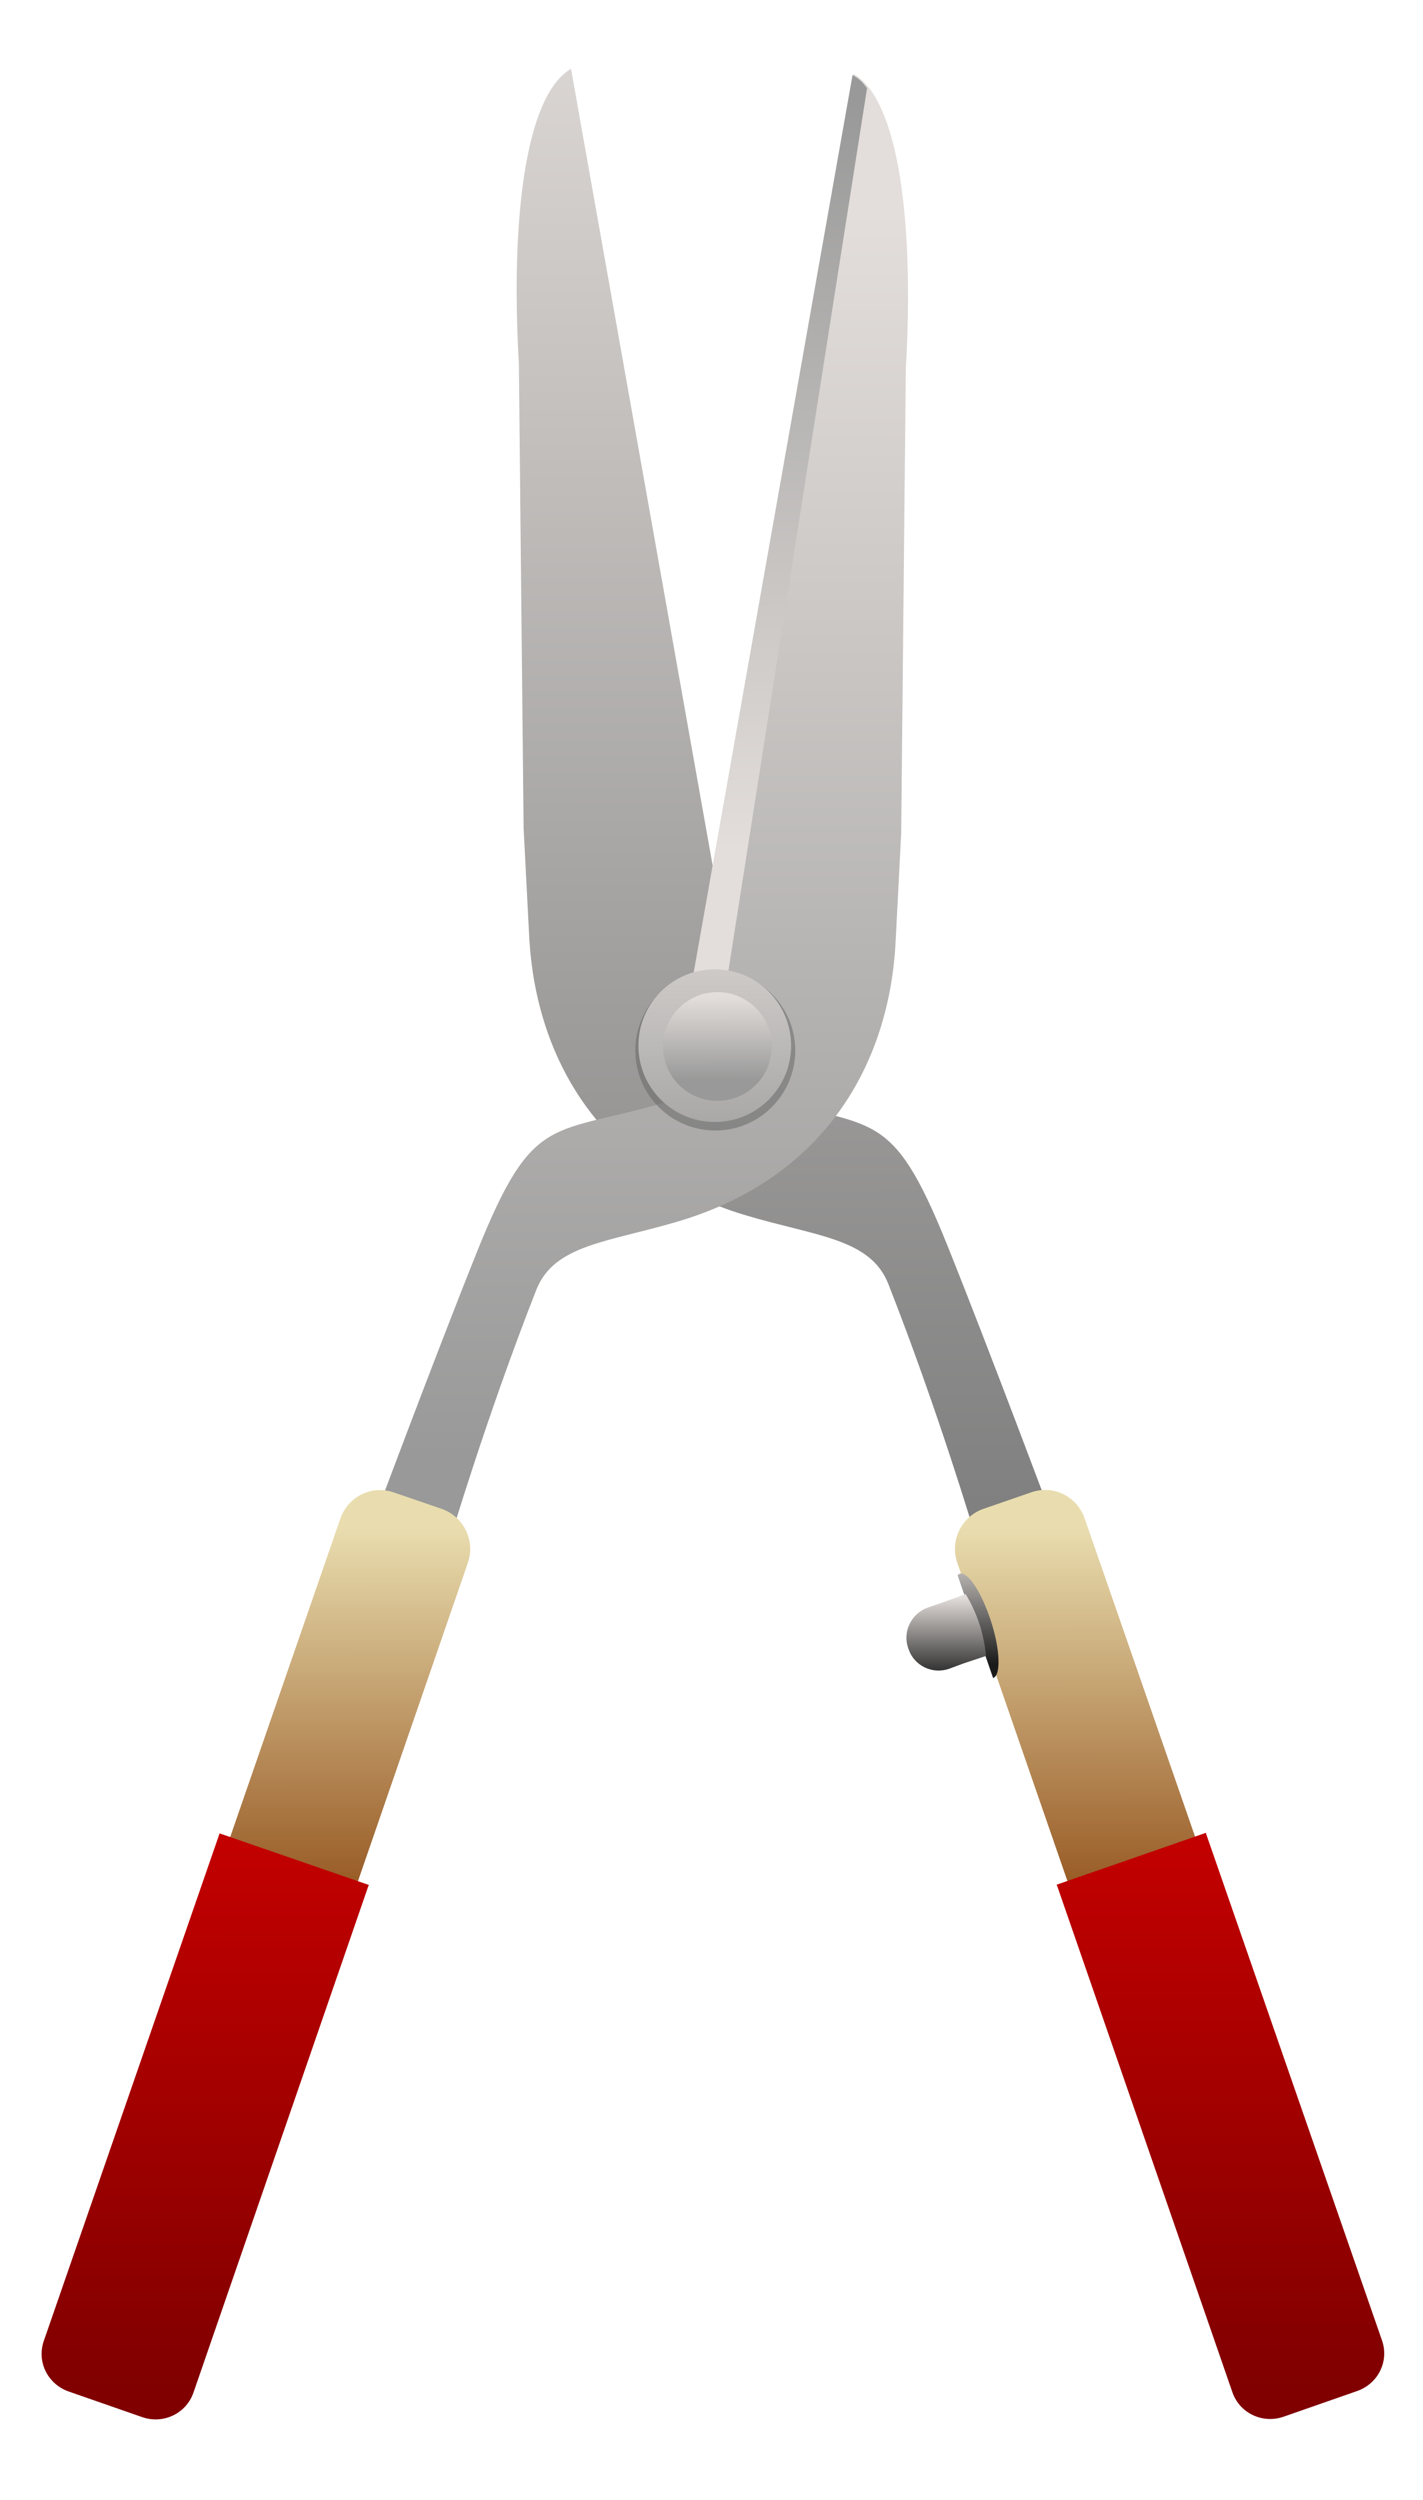 <?xml version="1.0" encoding="UTF-8" standalone="no"?>
<!-- Created with Inkscape (http://www.inkscape.org/) -->
<svg
    xmlns:inkscape="http://www.inkscape.org/namespaces/inkscape"
    xmlns:rdf="http://www.w3.org/1999/02/22-rdf-syntax-ns#"
    xmlns="http://www.w3.org/2000/svg"
    xmlns:sodipodi="http://sodipodi.sourceforge.net/DTD/sodipodi-0.dtd"
    xmlns:ns1="http://sozi.baierouge.fr"
    xmlns:cc="http://creativecommons.org/ns#"
    xmlns:xlink="http://www.w3.org/1999/xlink"
    xmlns:dc="http://purl.org/dc/elements/1.1/"
    id="svg2"
    sodipodi:docname="Shears.svg"
    viewBox="0 0 370 650"
    version="1.1"
    inkscape:version="0.48.4 r9939"
  >
  <defs
      id="defs4"
    >
    <linearGradient
        id="linearGradient8802"
        y2="81.441"
        gradientUnits="userSpaceOnUse"
        x2="88.355"
        gradientTransform="matrix(-.114 -.994 .994 -.114 82.471 227.44)"
        y1="94.945"
        x1="174.73"
        inkscape:collect="always"
      >
      <stop
          id="stop4837"
          style="stop-color:#e3dedb"
          offset="0"
      />
      <stop
          id="stop4839"
          style="stop-color:#808080"
          offset="1"
      />
    </linearGradient
    >
    <linearGradient
        id="linearGradient8804"
        y2="81.884"
        xlink:href="#linearGradient5541"
        gradientUnits="userSpaceOnUse"
        x2="91.187"
        gradientTransform="matrix(-.114 -.994 .994 -.114 82.471 227.44)"
        y1="92.442"
        x1="158.72"
        inkscape:collect="always"
    />
    <linearGradient
        id="linearGradient5541"
      >
      <stop
          id="stop5543"
          style="stop-color:#e3dedb"
          offset="0"
      />
      <stop
          id="stop5545"
          style="stop-color:#999999"
          offset="1"
      />
    </linearGradient
    >
    <linearGradient
        id="linearGradient8806"
        y2="89.442"
        xlink:href="#linearGradient5541"
        gradientUnits="userSpaceOnUse"
        x2="165.35"
        gradientTransform="matrix(-.281 -.96 .96 -.281 104.76 238.76)"
        y1="83.11"
        x1="124.86"
        inkscape:collect="always"
    />
    <linearGradient
        id="linearGradient8808"
        y2="112.88"
        xlink:href="#linearGradient5541"
        gradientUnits="userSpaceOnUse"
        x2="152.67"
        y1="91.587"
        x1="152.67"
        inkscape:collect="always"
    />
    <linearGradient
        id="linearGradient8810"
        y2="106.18"
        xlink:href="#linearGradient5541"
        gradientUnits="userSpaceOnUse"
        x2="151.24"
        y1="98.158"
        x1="151.24"
        inkscape:collect="always"
    />
    <linearGradient
        id="linearGradient8812"
        y2="131.01"
        gradientUnits="userSpaceOnUse"
        x2="159.63"
        y1="151.74"
        x1="159.63"
        inkscape:collect="always"
      >
      <stop
          id="stop2986-4"
          style="stop-color:#94541e"
          offset="0"
      />
      <stop
          id="stop2988-0"
          style="stop-color:#e9ddaf"
          offset="1"
      />
    </linearGradient
    >
    <linearGradient
        id="linearGradient8814"
        y2="608.61"
        gradientUnits="userSpaceOnUse"
        x2="122.22"
        gradientTransform="matrix(-.828 -.287 -.287 .828 393.81 -290.63)"
        y1="547.02"
        x1="143.55"
        inkscape:collect="always"
      >
      <stop
          id="stop8398-7"
          style="stop-color:#ff0000"
          offset="0"
      />
      <stop
          id="stop8400-4"
          style="stop-color:#800000"
          offset="1"
      />
    </linearGradient
    >
    <linearGradient
        id="linearGradient8816"
        y2="125.41"
        xlink:href="#linearGradient4752"
        gradientUnits="userSpaceOnUse"
        x2="144.34"
        gradientTransform="matrix(.727 0 0 .727 39.488 485.12)"
        y1="118.56"
        x1="144.34"
        inkscape:collect="always"
    />
    <linearGradient
        id="linearGradient4752"
      >
      <stop
          id="stop4754"
          style="stop-color:#e3dedb"
          offset="0"
      />
      <stop
          id="stop4756"
          style="stop-color:#1a1a1a"
          offset="1"
      />
    </linearGradient
    >
    <linearGradient
        id="linearGradient8818"
        y2="124.53"
        xlink:href="#linearGradient4752"
        gradientUnits="userSpaceOnUse"
        x2="154.31"
        gradientTransform="matrix(.589 .205 -.205 .589 79.734 472.04)"
        y1="119.13"
        x1="152.43"
        inkscape:collect="always"
    />
  </defs
  >
  <sodipodi:namedview
      id="base"
      bordercolor="#666666"
      inkscape:pageshadow="2"
      inkscape:window-y="-8"
      pagecolor="#ffffff"
      inkscape:window-height="1017"
      inkscape:window-maximized="1"
      inkscape:zoom="0.98994949"
      inkscape:window-x="-8"
      showgrid="false"
      borderopacity="1.0"
      inkscape:current-layer="layer1"
      inkscape:cx="2.664077"
      inkscape:cy="404.2887"
      inkscape:window-width="1920"
      inkscape:pageopacity="0.0"
      inkscape:document-units="px"
  />
  <g
      id="layer1"
      inkscape:label="Layer 1"
      inkscape:groupmode="layer"
      transform="translate(0 -402.36)"
    >
    <g
        id="g4802"
        transform="matrix(-6.152 0 0 6.152 1139.5 -2710.3)"
      >
      <g
          id="g4489"
          transform="matrix(.767 -.072 .072 .767 -3.038 134.93)"
        >
        <g
            id="g4718"
          >
          <g
              id="g4702"
            >
            <g
                id="g4617"
                transform="matrix(-.998 -.058 -.058 .998 339.46 8.043)"
              >
              <path
                  id="path4619"
                  style="fill-rule:evenodd;fill:url(#linearGradient8802)"
                  d="m146.84 51.219c-2.549 1.338-3.661 8.048-3.531 16.031l-0.8 25.5c0.009 0.55 0.053 5.591 0.062 6.125 0.119 6.462 3.287 12.868 11.246 15.611 3.803 1.311 6.775 1.542 7.656 4.094 2.457 7.112 4.156 13.874 4.156 13.874l4.339-0.53s-3.096-9.468-5.154-15.281c-2.822-7.973-3.785-6.492-10.311-8.75z"
                  sodipodi:nodetypes="cccsssccscc"
                  inkscape:connector-curvature="0"
                  transform="matrix(.997 -.077 .077 .997 -6.608 464.73)"
              />
            </g
            >
            <g
                id="g4607"
                transform="translate(-1.209 -.114)"
              >
              <g
                  id="g4595"
                  transform="matrix(.992 .129 -.129 .992 74.994 -16.866)"
                >
                <path
                    id="path4405"
                    style="fill-rule:evenodd;fill:url(#linearGradient8804)"
                    d="m146.84 51.219c-2.549 1.338-3.661 8.048-3.531 16.031l-0.8 25.5c0.009 0.55 0.053 5.591 0.062 6.125 0.119 6.462 3.287 12.868 11.246 15.611 3.803 1.311 6.775 1.542 7.656 4.094 2.457 7.112 4.156 13.874 4.156 13.874l4.339-0.53s-3.096-9.468-5.154-15.281c-2.822-7.973-3.785-6.492-10.311-8.75z"
                    sodipodi:nodetypes="cccsssccscc"
                    inkscape:connector-curvature="0"
                    transform="matrix(.997 -.077 .077 .997 -6.608 464.73)"
                />
                <path
                    id="rect4355"
                    style="fill-rule:evenodd;fill:url(#linearGradient8806)"
                    d="m138.22 54.156c-0.135 0.103-0.264 0.208-0.375 0.344-0.01 0.012-0.021 0.019-0.031 0.031-0.102 0.128-0.186 0.281-0.281 0.438l14.023 47.75c0.038 0.02 1.003-0.131 1.884-0.246l-15.21-48.314z"
                    sodipodi:nodetypes="cccccccc"
                    inkscape:connector-curvature="0"
                    transform="matrix(.996 .094 -.094 .996 11.21 437.62)"
                />
              </g
              >
            </g
            >
            <path
                id="path4668"
                style="opacity:.531;fill-rule:evenodd;fill:#666666"
                inkscape:connector-curvature="0"
                transform="matrix(.837 .079 -.079 .837 33.836 457.79)"
                d="m158.31 102.97c0 2.882-2.337 5.219-5.219 5.219-2.882 0-5.219-2.337-5.219-5.219 0-2.882 2.337-5.219 5.219-5.219 2.882 0 5.219 2.337 5.219 5.219z"
            />
            <path
                id="path4635"
                style="fill-rule:evenodd;fill:url(#linearGradient8808)"
                inkscape:connector-curvature="0"
                transform="matrix(.799 .075 -.075 .799 39.295 462.05)"
                d="m158.31 102.97c0 2.882-2.337 5.219-5.219 5.219-2.882 0-5.219-2.337-5.219-5.219 0-2.882 2.337-5.219 5.219-5.219 2.882 0 5.219 2.337 5.219 5.219z"
            />
            <path
                id="path4662"
                style="fill-rule:evenodd;fill:url(#linearGradient8810)"
                inkscape:connector-curvature="0"
                transform="matrix(.569 .054 -.054 .569 72.195 488.98)"
                d="m158.31 102.97c0 2.882-2.337 5.219-5.219 5.219-2.882 0-5.219-2.337-5.219-5.219 0-2.882 2.337-5.219 5.219-5.219 2.882 0 5.219 2.337 5.219 5.219z"
            />
          </g
          >
          <g
              id="g4623"
              transform="matrix(-.991 -.451 -.451 .991 551.03 73.133)"
            >
            <path
                id="rect4625"
                style="fill-rule:evenodd;fill:url(#linearGradient8812)"
                inkscape:connector-curvature="0"
                d="m134.69 128.97c-0.903 0.059-1.716 0.651-2.031 1.562l-14.35 41.41c-0.421 1.216 0.222 2.548 1.438 2.969l2.625 0.906c1.216 0.421 2.548-0.222 2.969-1.438l14.312-41.406c0.421-1.216-0.222-2.548-1.438-2.969l-2.625-0.906c-0.304-0.105-0.605-0.145-0.906-0.125zm36.812 0c-0.301-0.02-0.602 0.02-0.906 0.125l-2.62 0.9c-1.216 0.421-1.858 1.753-1.438 2.969l14.312 41.406c0.421 1.216 1.753 1.858 2.969 1.438l2.625-0.906c1.216-0.421 1.858-1.753 1.438-2.969l-14.344-41.406c-0.316-0.912-1.128-1.503-2.031-1.562z"
                transform="matrix(-.867 -.3 -.3 .867 312.35 509.81)"
            />
            <path
                id="path4627"
                style="fill-rule:evenodd;fill:url(#linearGradient8814)"
                inkscape:connector-curvature="0"
                d="m126 147.81c-0.004 0.011 0.004 0.02 0 0.031l-9.656 27.844c-0.4 1.154 0.221 2.382 1.375 2.781l4.031 1.406c1.154 0.4 2.413-0.19 2.812-1.344l9.625-27.844c0.004-0.011 0.028-0.02 0.031-0.031l-8.21-2.85zm54.188 0-8.219 2.844c0.004 0.011 0.028 0.02 0.031 0.031l9.625 27.844c0.4 1.154 1.659 1.743 2.812 1.344l4.031-1.406c1.154-0.4 1.774-1.627 1.375-2.781l-9.656-27.844c-0.004-0.011 0.004-0.02 0-0.031z"
                transform="matrix(-.867 -.3 -.3 .867 312.35 509.81)"
            />
          </g
          >
        </g
        >
      </g
      >
      <g
          id="g4794"
        >
        <g
            id="g4780"
          >
          <path
              id="path4758"
              d="m144.66 572.47c-0.334-0.109-0.923 0.786-1.318 2-0.395 1.214-0.425 2.301-0.091 2.409l1.5-4.341c-0.025-0.028-0.058-0.058-0.091-0.068z"
              style="fill-rule:evenodd;fill:url(#linearGradient8816)"
              inkscape:connector-curvature="0"
          />
          <path
              id="rect4748"
              d="m144.41 573.33c-0.206 0.35-0.421 0.774-0.591 1.296-0.157 0.483-0.227 0.932-0.273 1.318l0.955 0.318 0.614 0.227c0.695 0.242 1.463-0.123 1.705-0.818l0.023-0.068c0.242-0.695-0.146-1.463-0.841-1.705l-0.659-0.227-0.932-0.341z"
              style="fill-rule:evenodd;fill:url(#linearGradient8818)"
              inkscape:connector-curvature="0"
          />
        </g
        >
        <g
            id="g4784"
            transform="matrix(-1 0 0 1 310.31 0)"
          >
          <path
              id="path4786"
              style="fill:url(#linearGradient8816);fill-rule:evenodd"
              inkscape:connector-curvature="0"
              d="m144.66 572.47c-0.334-0.109-0.923 0.786-1.318 2-0.395 1.214-0.425 2.301-0.091 2.409l1.5-4.341c-0.025-0.028-0.058-0.058-0.091-0.068z"
          />
          <path
              id="path4788"
              style="fill:url(#linearGradient8818);fill-rule:evenodd"
              inkscape:connector-curvature="0"
              d="m144.41 573.33c-0.206 0.35-0.421 0.774-0.591 1.296-0.157 0.483-0.227 0.932-0.273 1.318l0.955 0.318 0.614 0.227c0.695 0.242 1.463-0.123 1.705-0.818l0.023-0.068c0.242-0.695-0.146-1.463-0.841-1.705l-0.659-0.227-0.932-0.341z"
          />
        </g
        >
      </g
      >
    </g
    >
  </g
  >
</svg
>
